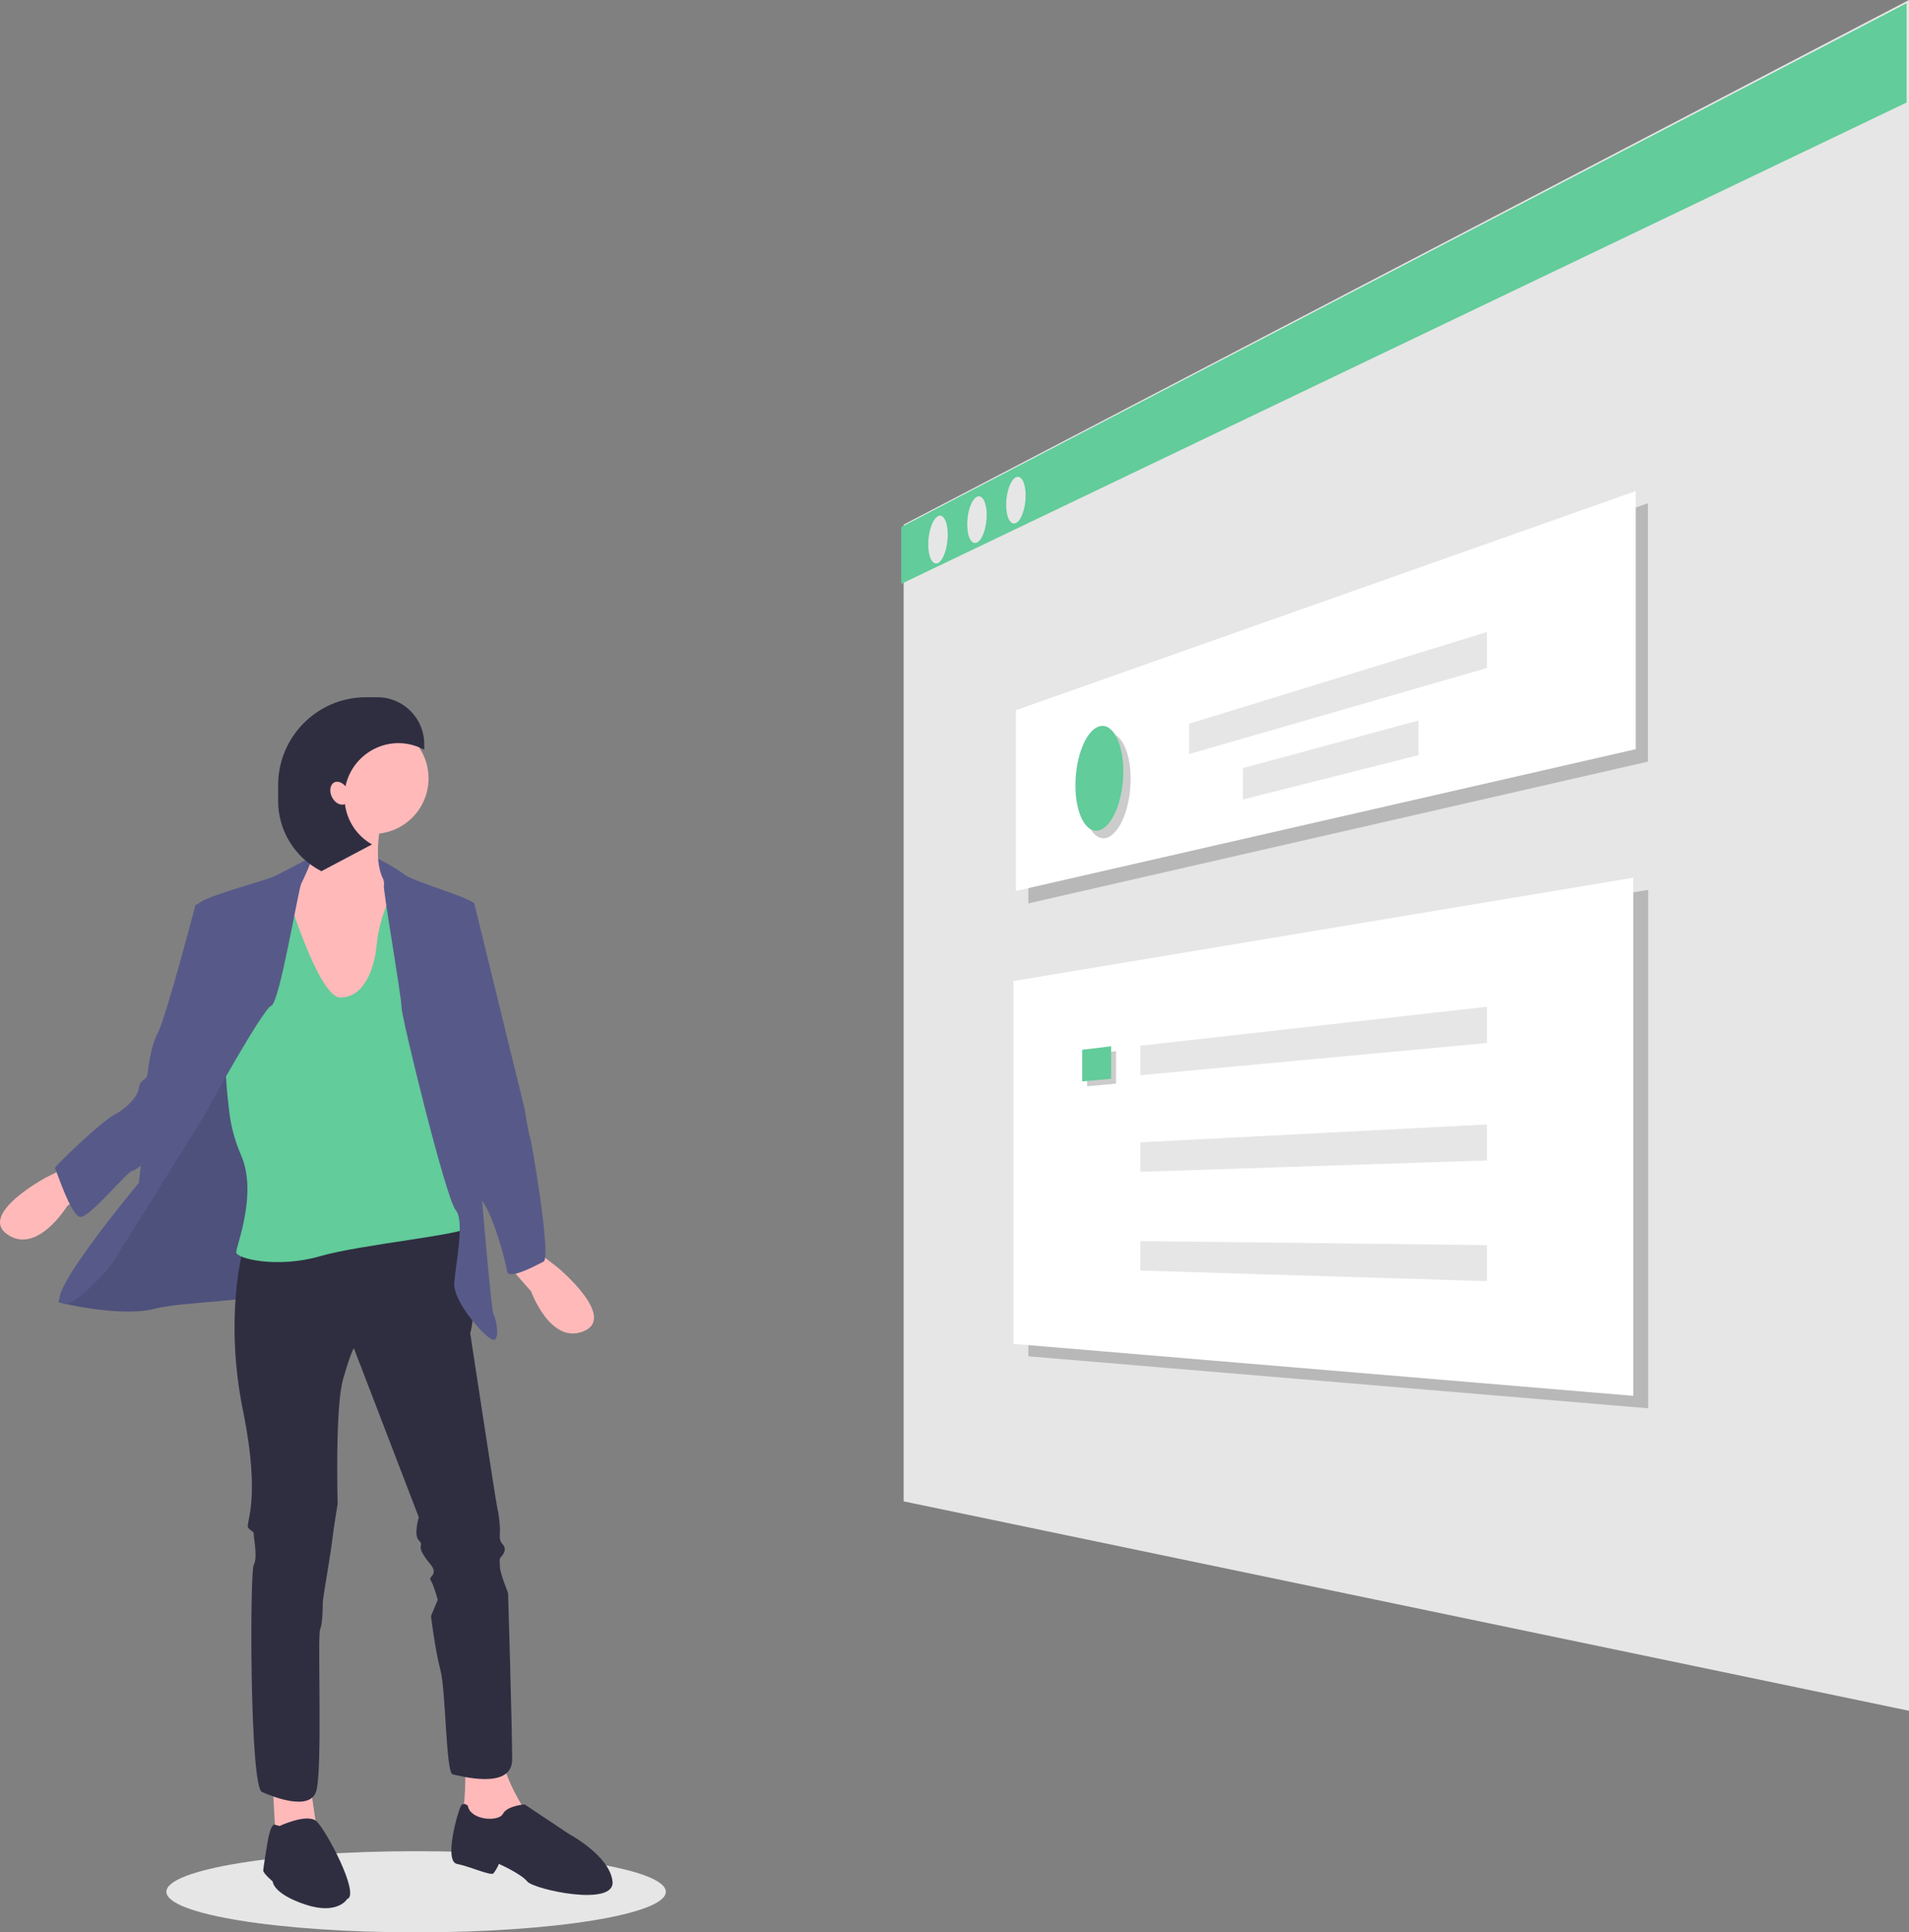 <?xml version="1.0" encoding="utf-8"?>
<!-- Generator: Adobe Illustrator 23.0.1, SVG Export Plug-In . SVG Version: 6.00 Build 0)  -->
<svg version="1.1" id="aee07f99-5223-45c5-8204-b56b0229636c"
	 xmlns="http://www.w3.org/2000/svg" xmlns:xlink="http://www.w3.org/1999/xlink" x="0px" y="0px" viewBox="0 0 705.6 714.2"
	 style="enable-background:new 0 0 705.6 714.2;" xml:space="preserve">
<rect x="0" y="0" width="705.6" height="714.2" fill="#808080" stroke="none"/>
<style type="text/css">
	.st0{fill:#E6E6E6;}
	.st1{fill:#62CC9A;}
	.st2{opacity:0.2;enable-background:new    ;}
	.st3{fill:#FFFFFF;}
	.st4{fill:#575A89;}
	.st5{fill:#FFB9B9;}
	.st6{fill:#2F2E41;}
	.st7{opacity:0.1;enable-background:new    ;}
</style>
<title>browsing</title>
<ellipse class="st0" cx="153.8" cy="699.2" rx="92.3" ry="15"/>
<polygon class="st0" points="705.6,632.3 334,554.9 334,193.9 705.6,0 "/>
<polygon class="st1" points="704.7,37.9 333.1,215.8 333.1,194.8 704.7,1.2 "/>
<path class="st0" d="M350.3,197.6c0,4.8-1.6,9.5-3.6,10.5c-2,0.9-3.6-2.1-3.6-6.9s1.6-9.4,3.6-10.4
	C348.6,189.7,350.3,192.7,350.3,197.6z"/>
<path class="st0" d="M364.7,190.3c0,4.7-1.6,9.3-3.6,10.2c-2,0.9-3.6-2-3.6-6.7s1.6-9.2,3.6-10.2
	C363.1,182.7,364.7,185.7,364.7,190.3z"/>
<path class="st0" d="M379.1,183.1c0,4.7-1.6,9.3-3.6,10.2c-2,0.9-3.6-2-3.6-6.7s1.6-9.2,3.6-10.2
	C377.5,175.5,379.1,178.5,379.1,183.1z"/>
<polygon class="st2" points="609.1,281.5 380.1,333.9 380.1,267 609.1,186 "/>
<polygon class="st3" points="604.6,276.9 375.5,329.3 375.5,262.5 604.6,181.5 "/>
<path class="st2" d="M417.9,287.9c0,10.8-4.1,20.5-9,21.8c-4.9,1.2-8.7-6.2-8.7-16.7s3.9-20.2,8.7-21.7
	C413.8,269.7,417.9,277.1,417.9,287.9z"/>
<path class="st1" d="M415.2,285.1c0,10.8-4.1,20.5-9,21.8c-4.9,1.2-8.7-6.2-8.7-16.7s3.9-20.2,8.7-21.7
	C411.1,266.9,415.2,274.4,415.2,285.1z"/>
<polygon class="st0" points="549.6,246.9 439.5,278.7 439.5,267.5 549.6,233.6 "/>
<polygon class="st0" points="524.3,279.1 459.4,295.5 459.4,283.9 524.3,266.3 "/>
<polygon class="st2" points="609.2,520.5 380.1,501.3 380.1,367.1 609.2,328.9 "/>
<polygon class="st3" points="603.7,515.9 374.6,496.7 374.6,362.6 603.7,324.4 "/>
<polygon class="st2" points="412.5,400.5 401.8,401.5 401.8,389.8 412.5,388.5 "/>
<polygon class="st1" points="410.7,398.7 400,399.7 400,388 410.7,386.7 "/>
<polygon class="st0" points="549.6,385.5 421.5,397.4 421.5,386.5 549.6,372.1 "/>
<polygon class="st0" points="549.6,428.9 421.5,433.1 421.5,422.2 549.6,415.6 "/>
<polygon class="st0" points="549.6,473.5 421.5,469.6 421.5,458.7 549.6,460.2 "/>
<polygon class="st4" points="143.4,329.2 118.9,329.2 118.9,317.2 139.4,317.2 143.9,319.7 "/>
<polygon class="st5" points="100.8,659.9 101.8,677.9 116.9,674.9 114.3,656.9 "/>
<path class="st5" d="M171.9,650.4c0,0,0.5,15-1,19s4,6,4,6h12l7,1v-7.5c0,0-8-12.5-8-19.5S171.9,650.4,171.9,650.4z"/>
<path class="st6" d="M103.3,674.9c0,0,10-4.7,13.5-1.9s16.5,27.4,11.5,28.9c0,0-3.5,6-15.5,2s-12-8.5-12-8.5s-3.5-3-3.5-4
	s1.5-10,1.5-10s1.1-7.5,2.8-7L103.3,674.9z"/>
<path class="st6" d="M172.9,667.4c0,0-1.5-1.5-2.5,0s-6.5,20.5-1.5,21.5s12.5,4.5,13.5,3.5c0.8-1.1,1.5-2.2,2-3.5
	c0,0,8,3.5,10.5,6.5s32.5,9.5,31.5,0s-16-17.5-16-17.5l-16.5-11c0,0-6.5,0.5-8,3.5S173.9,672.9,172.9,667.4z"/>
<path class="st4" d="M26.3,473.8c0,0-5.5,7-4.5,7.5s23,5.5,35,2.5s37-2.5,38.5-6s20-47,20-47l-6-33l-6.5-8.5l-15-13l-30,56
	L26.3,473.8z"/>
<path class="st7" d="M26.3,473.8c0,0-5.5,7-4.5,7.5s23,5.5,35,2.5s37-2.5,38.5-6s20-47,20-47l-6-33l-6.5-8.5l-15-13l-30,56
	L26.3,473.8z"/>
<path class="st6" d="M89.8,461.8c0,0-7,25,0,59.5s0.5,42,2,43.5s2,1,2,2.5s1.5,8.5,0,11s-1.5,82,3,84s17.5,7,20,0s0.5-57.5,1.5-60
	s1-8.5,1-10s3-18.5,3.5-23s2-13.5,2-13.5s-1-35.5,2-46c3-10.5,4-11.5,4-11.5l24,62.5c0,0-2,6.5,0,8.5s-0.5,1.5,1.5,5s4,4.5,4,6.5
	s-2,2-1,3.5s2.5,7,2.5,7l-2.5,6c0,0,1.5,12.5,3.5,20s2,38,4.5,38.5s22,6,22-5.5s-1.5-61.5-1.5-61.5s-3-7.5-3-9.5s-0.5-3,0.5-4
	s2-3,0.5-4.5s-1-3.5-1-5.5c-0.1-2.7-0.4-5.4-1-8c-0.5-2-10-64.5-10-64.5s2-7.5,0-8s-2-4.5-2-6.5s5-27-1-27S89.8,461.8,89.8,461.8z"
	/>
<path class="st5" d="M23.8,431.8l-7,3.5c0,0-25,13.5-14,21s22-10.5,22-10.5l10.5-8L23.8,431.8z"/>
<path class="st5" d="M121.4,294.7c0,0-2,23-12.5,28s-3.5,42.5-3.5,42.5l14.5,14l25.5-7.5l3-17l2.5-17.5l-6-9c0,0-7.5-2-4.5-22
	S121.4,294.7,121.4,294.7z"/>
<path class="st1" d="M106.3,330.7c0,0,11.5,38,19.5,38s12.5-9,13.5-20s7.5-23,7.5-23l15.5,14c0,0,12.5,110.6,11.5,113.6
	s-40,6.5-55.5,11s-31,1-31-1.5c0-2.2,7.9-21.5,1.9-35.6c-2.2-5-3.7-10.3-4.4-15.8c-0.9-7.4-1.8-16.4-1-19.2c1.5-5,9.5-58,9.5-58
	L106.3,330.7z"/>
<path class="st4" d="M114.8,316.9c0,0-9,4.8-13,6.8s-28.5,8-29,11s3.5,45,1.5,49.5s-22,44.5-22,44.5l-1,8.5c0,0-33,39.5-29,44
	s19-14,19-14s33.5-53.5,34.5-55.5s21.5-39,24.5-40s10-43,11-45S116.3,316.2,114.8,316.9z"/>
<path class="st4" d="M75.3,334.3h-3c0,0-11,42-14,47.5s-3.5,14.5-4,16s-2.5,1-3,4.5s-5.5,8-9.5,10s-22,19-21.5,19.5s6,18,9.5,18
	s17.5-17,19-17s8-6,9-6.5s26.5-47.5,25.5-59S75.3,334.3,75.3,334.3z"/>
<path class="st5" d="M200.1,463.8l6.2,4.8c0,0,21.8,18.2,9.5,23.4s-19.5-14.7-19.5-14.7l-8.7-9.9L200.1,463.8z"/>
<path class="st4" d="M139.8,317.5c0,0,6.6,3.2,9.6,5.7s26,9,26,11s-2.5,33-2.5,33l3.5,55c0,0,5,62,6,63.5s2.5,9.5,0,9.5
	s-15-14-14.5-21s4-23,0.5-27s-20-71-20-75s-7-44-6.5-45S139.8,317.5,139.8,317.5z"/>
<path class="st4" d="M167.9,333.8l7.5,0.5l18.5,75.5c0,0,1.5,9.5,2,10.5s8,44.5,5,46s-13,7-13.5,3.5s-5.5-23-10.5-27.5s-10-82-10-82
	L167.9,333.8z"/>
<circle class="st5" cx="137.9" cy="287.7" r="20.5"/>
<path class="st6" d="M123.5,289.2c1.3-0.7,3,0,4.2,1.4c2.3-10.8,12.9-17.8,23.7-15.5c1.9,0.4,3.7,1.1,5.4,2V275
	c0-9.6-7.8-17.3-17.3-17.3h-4.2c-18,0-32.5,14.6-32.5,32.5c0,0,0,0,0,0v5.8c0,11,6.2,21,16,26l18.7-9.9c-5.5-3.1-9.2-8.6-10-14.9
	c-1.6,0.7-3.7-0.4-4.8-2.6C121.6,292.5,122,290,123.5,289.2z"/>
</svg>
